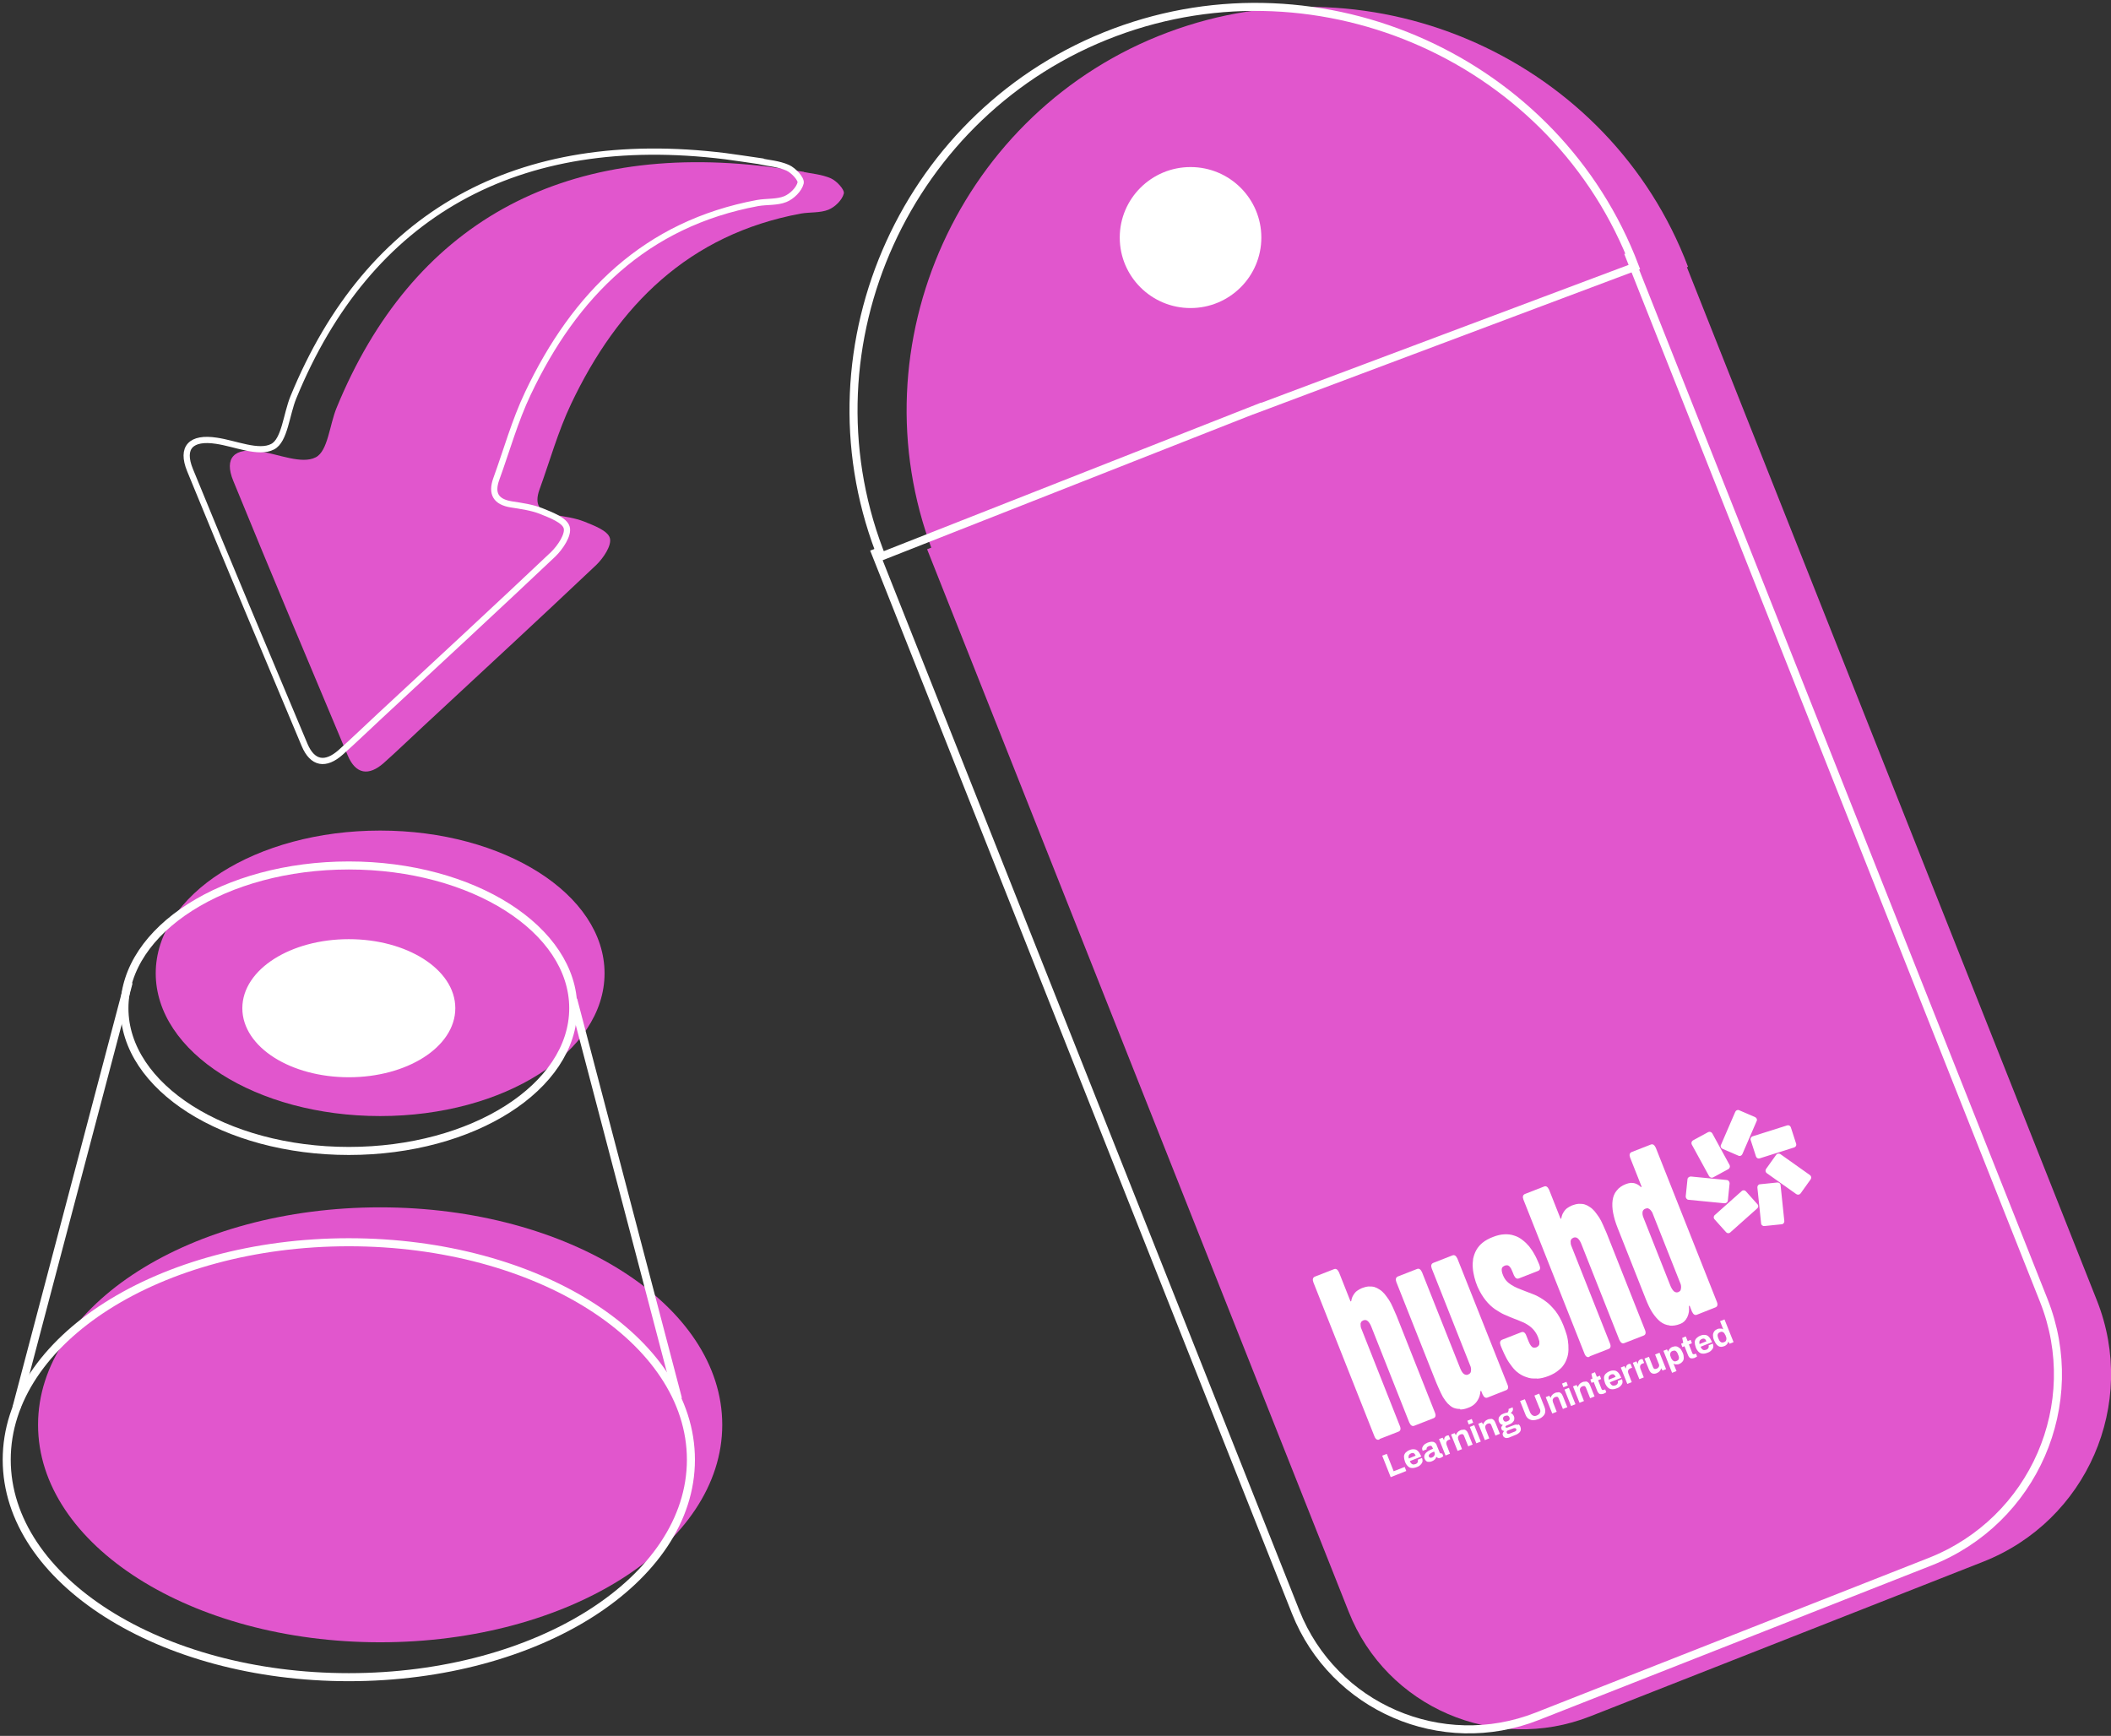 <svg width="197" height="162" viewBox="0 0 197 162" fill="none" xmlns="http://www.w3.org/2000/svg">
<rect x="0" y="0" width="197" height="162" fill="#333333" stroke="none"/>
<g clip-path="url(#clip0_37_2796)">
<path d="M35.475 104.157C47.041 104.157 56.417 98.193 56.417 90.835C56.417 83.478 47.041 77.513 35.475 77.513C23.909 77.513 14.533 83.478 14.533 90.835C14.533 98.193 23.909 104.157 35.475 104.157Z" fill="#E156CD"/>
<path d="M35.476 153.267C53.107 153.267 67.401 144.18 67.401 132.972C67.401 121.763 53.107 112.676 35.476 112.676C17.844 112.676 3.551 121.763 3.551 132.972C3.551 144.18 17.844 153.267 35.476 153.267Z" fill="#E156CD"/>
<path d="M156.883 23.574L195.683 121.361C199.512 131.013 194.755 141.939 185.063 145.752L148.414 160.173C139.489 163.684 129.396 159.326 125.87 150.439L86.518 51.26L156.883 23.574Z" fill="#E156CD"/>
<path d="M122.267 38.123L87.221 51.922C87.154 51.741 87.072 51.56 87.006 51.38C79.706 32.12 89.632 10.279 108.972 3.026C128.312 -4.227 150.245 5.641 157.528 24.9L122.267 38.14V38.123Z" fill="#E156CD"/>
<path d="M151.928 23.568L190.724 121.36C194.556 131.014 189.799 141.935 180.104 145.751L143.456 160.174C134.537 163.694 124.446 159.336 120.912 150.438L81.555 51.248" stroke="white" stroke-width="0.75" stroke-miterlimit="10"/>
<path d="M117.312 38.123L82.266 51.922C82.2 51.741 82.117 51.56 82.051 51.38C74.751 32.12 84.677 10.279 104.017 3.026C123.357 -4.227 145.29 5.641 152.573 24.9L117.312 38.14V38.123Z" stroke="white" stroke-width="0.75" stroke-miterlimit="10"/>
<path d="M128.74 134.337C128.542 134.419 128.377 134.337 128.261 134.041L122.563 119.666C122.464 119.403 122.514 119.222 122.712 119.14L124.479 118.449C124.677 118.367 124.826 118.466 124.958 118.745L126.032 121.459L126.098 121.426C126.131 121.212 126.197 121.015 126.296 120.867C126.395 120.702 126.51 120.554 126.659 120.456C126.808 120.357 126.94 120.275 127.105 120.209C127.32 120.127 127.518 120.077 127.716 120.061C127.914 120.061 128.096 120.061 128.261 120.11C128.426 120.16 128.591 120.242 128.757 120.357C128.922 120.456 129.07 120.604 129.203 120.752C129.335 120.916 129.483 121.114 129.615 121.311C129.748 121.508 129.863 121.739 129.979 122.002C130.094 122.248 130.21 122.512 130.326 122.791L133.91 131.837C134.025 132.116 133.959 132.297 133.761 132.363L131.994 133.054C131.796 133.136 131.647 133.037 131.515 132.758L127.964 123.794C127.865 123.548 127.749 123.383 127.634 123.285C127.518 123.186 127.386 123.169 127.237 123.219C127.138 123.268 127.056 123.317 127.022 123.383C126.973 123.465 126.956 123.548 126.973 123.63C126.973 123.712 126.973 123.811 127.006 123.909L130.639 133.087C130.755 133.366 130.689 133.547 130.491 133.613L128.724 134.304L128.74 134.337Z" fill="white"/>
<path d="M136.255 131.491C136.024 131.491 135.826 131.459 135.627 131.376C135.446 131.294 135.281 131.162 135.115 130.998C134.95 130.817 134.802 130.62 134.653 130.373C134.521 130.126 134.389 129.863 134.257 129.551C134.124 129.255 133.976 128.909 133.844 128.564L130.309 119.65C130.21 119.387 130.26 119.206 130.458 119.124L132.225 118.433C132.423 118.351 132.572 118.449 132.704 118.729L136.272 127.709C136.371 127.939 136.47 128.12 136.602 128.219C136.734 128.317 136.866 128.334 136.998 128.284C137.097 128.235 137.18 128.186 137.229 128.103C137.262 128.038 137.279 127.939 137.279 127.857C137.279 127.758 137.279 127.659 137.246 127.561L133.612 118.383C133.513 118.12 133.563 117.939 133.761 117.857L135.528 117.166C135.726 117.084 135.875 117.183 136.007 117.462L140.681 129.222C140.797 129.501 140.731 129.682 140.533 129.748L138.831 130.422C138.633 130.505 138.485 130.406 138.352 130.126L138.22 129.797L138.154 129.83C138.138 130.11 138.072 130.34 137.973 130.538C137.874 130.735 137.758 130.899 137.593 131.047C137.444 131.179 137.262 131.294 137.031 131.376C136.75 131.491 136.503 131.541 136.272 131.541L136.255 131.491Z" fill="white"/>
<path d="M143.389 128.646C143.059 128.663 142.761 128.646 142.481 128.531C142.2 128.449 141.952 128.317 141.721 128.153C141.49 127.988 141.275 127.774 141.093 127.528C140.912 127.298 140.73 127.034 140.581 126.755C140.433 126.475 140.301 126.196 140.168 125.883L140.036 125.554C139.937 125.291 139.987 125.11 140.185 125.028L141.952 124.337C142.15 124.255 142.316 124.337 142.431 124.633L142.646 125.176C142.728 125.373 142.794 125.505 142.877 125.604C142.96 125.702 143.042 125.768 143.125 125.768C143.207 125.784 143.306 125.768 143.389 125.735C143.455 125.702 143.505 125.669 143.554 125.62C143.604 125.571 143.637 125.521 143.653 125.439C143.653 125.373 143.653 125.275 143.653 125.176C143.62 125.077 143.587 124.962 143.538 124.814C143.439 124.551 143.306 124.337 143.158 124.156C143.009 123.975 142.828 123.811 142.629 123.679C142.431 123.548 142.233 123.433 142.002 123.35C141.787 123.252 141.539 123.153 141.308 123.071C141.011 122.956 140.713 122.824 140.4 122.692C140.102 122.561 139.789 122.364 139.491 122.166C139.194 121.952 138.913 121.689 138.649 121.36C138.385 121.031 138.137 120.637 137.922 120.16L137.856 120.012C137.757 119.765 137.658 119.485 137.592 119.206C137.526 118.926 137.46 118.63 137.443 118.334C137.41 118.038 137.443 117.742 137.476 117.462C137.542 117.183 137.625 116.92 137.774 116.657C137.922 116.393 138.121 116.163 138.368 115.966C138.633 115.752 138.946 115.587 139.326 115.439C139.706 115.291 140.053 115.209 140.383 115.193C140.713 115.176 141.011 115.209 141.292 115.308C141.572 115.39 141.82 115.522 142.051 115.703C142.299 115.884 142.497 116.081 142.695 116.311C142.877 116.541 143.059 116.805 143.207 117.084C143.373 117.364 143.488 117.66 143.62 117.956L143.67 118.087C143.769 118.351 143.736 118.531 143.521 118.614L141.754 119.304C141.556 119.387 141.407 119.288 141.275 119.008L141.143 118.679C141.06 118.482 140.994 118.334 140.912 118.252C140.846 118.153 140.763 118.104 140.68 118.087C140.598 118.071 140.515 118.087 140.416 118.12C140.35 118.153 140.301 118.186 140.251 118.219C140.201 118.268 140.168 118.318 140.152 118.383C140.135 118.449 140.135 118.531 140.152 118.647C140.168 118.745 140.202 118.877 140.268 119.025C140.35 119.222 140.449 119.387 140.581 119.535C140.713 119.683 140.879 119.814 141.044 119.913C141.225 120.028 141.407 120.127 141.605 120.209C141.82 120.291 142.035 120.39 142.266 120.472C142.58 120.587 142.894 120.719 143.24 120.85C143.571 120.998 143.901 121.196 144.215 121.426C144.545 121.656 144.842 121.969 145.14 122.331C145.42 122.692 145.685 123.153 145.899 123.696C146.015 124.008 146.131 124.304 146.213 124.6C146.296 124.913 146.345 125.225 146.362 125.521C146.378 125.834 146.378 126.13 146.329 126.393C146.279 126.656 146.18 126.936 146.048 127.182C145.899 127.446 145.718 127.676 145.454 127.873C145.206 128.087 144.892 128.268 144.512 128.416C144.132 128.564 143.785 128.646 143.455 128.663L143.389 128.646Z" fill="white"/>
<path d="M148.344 126.623C148.145 126.705 147.98 126.623 147.865 126.327L142.167 111.953C142.068 111.69 142.117 111.509 142.315 111.426L144.083 110.736C144.281 110.653 144.429 110.752 144.562 111.032L145.635 113.745L145.701 113.713C145.734 113.499 145.8 113.301 145.899 113.153C145.998 112.989 146.114 112.841 146.263 112.742C146.411 112.643 146.543 112.561 146.709 112.495C146.923 112.413 147.121 112.364 147.32 112.347C147.518 112.347 147.7 112.347 147.865 112.397C148.03 112.446 148.195 112.528 148.36 112.643C148.525 112.742 148.674 112.89 148.806 113.038C148.938 113.203 149.087 113.4 149.219 113.597C149.351 113.795 149.467 114.025 149.582 114.288C149.698 114.535 149.814 114.798 149.929 115.078L153.513 124.123C153.629 124.403 153.563 124.584 153.364 124.65L151.597 125.34C151.399 125.423 151.25 125.324 151.118 125.044L147.567 116.081C147.468 115.834 147.353 115.67 147.237 115.571C147.105 115.472 146.989 115.456 146.841 115.505C146.742 115.555 146.659 115.604 146.626 115.67C146.576 115.752 146.56 115.834 146.576 115.916C146.576 115.999 146.576 116.097 146.609 116.196L150.243 125.373C150.359 125.653 150.292 125.834 150.094 125.9L148.327 126.59L148.344 126.623Z" fill="white"/>
<path d="M155.809 123.696C155.495 123.663 155.214 123.548 154.95 123.35C154.702 123.153 154.455 122.873 154.223 122.528C153.992 122.183 153.794 121.755 153.596 121.262L150.953 114.584C150.755 114.091 150.623 113.63 150.54 113.203C150.458 112.775 150.441 112.38 150.491 112.019C150.54 111.673 150.656 111.361 150.871 111.114C151.069 110.851 151.35 110.653 151.729 110.505C151.895 110.44 152.043 110.407 152.192 110.39C152.341 110.39 152.522 110.407 152.671 110.473C152.836 110.538 152.985 110.637 153.133 110.785L153.199 110.752L152.126 108.038C152.027 107.775 152.076 107.594 152.274 107.512L154.042 106.821C154.24 106.739 154.388 106.838 154.521 107.117L160.219 121.492C160.334 121.771 160.268 121.952 160.07 122.018L158.369 122.692C158.171 122.775 158.022 122.676 157.89 122.396L157.675 121.854L157.609 121.887C157.659 122.265 157.609 122.61 157.46 122.923C157.312 123.235 157.081 123.449 156.816 123.548C156.453 123.696 156.106 123.745 155.809 123.712V123.696ZM156.833 120.406C156.833 120.406 156.882 120.258 156.882 120.16C156.882 120.061 156.882 119.962 156.849 119.864L154.19 113.153C154.19 113.153 154.091 112.989 154.025 112.923C153.959 112.857 153.893 112.808 153.81 112.775C153.728 112.742 153.629 112.775 153.53 112.808C153.398 112.857 153.298 112.972 153.282 113.12C153.265 113.268 153.282 113.466 153.398 113.713L155.891 120.012C155.991 120.242 156.09 120.406 156.222 120.521C156.354 120.62 156.486 120.637 156.618 120.587C156.717 120.538 156.8 120.489 156.833 120.406Z" fill="white"/>
<path d="M130.078 137.297L131.086 136.902L131.234 137.281L129.781 137.856L128.988 135.85L129.418 135.685L130.062 137.314L130.078 137.297ZM132.324 135.422C132.424 135.521 132.506 135.652 132.589 135.833L132.638 135.932L131.565 136.36C131.598 136.442 131.647 136.524 131.697 136.573C131.746 136.623 131.796 136.656 131.862 136.672C131.928 136.672 131.994 136.672 132.093 136.639C132.143 136.623 132.176 136.606 132.209 136.573C132.242 136.541 132.275 136.524 132.291 136.475C132.308 136.442 132.324 136.409 132.324 136.36C132.324 136.31 132.324 136.277 132.308 136.228L132.704 136.064C132.737 136.162 132.754 136.244 132.754 136.343C132.754 136.425 132.721 136.508 132.671 136.573C132.622 136.639 132.572 136.705 132.49 136.771C132.407 136.837 132.324 136.886 132.209 136.919C132.044 136.985 131.879 137.017 131.746 137.001C131.614 137.001 131.482 136.935 131.383 136.837C131.284 136.738 131.185 136.606 131.119 136.425C131.053 136.244 131.02 136.08 131.02 135.932C131.02 135.784 131.086 135.669 131.168 135.57C131.267 135.471 131.383 135.389 131.548 135.323C131.697 135.258 131.846 135.241 131.978 135.258C132.11 135.258 132.225 135.323 132.324 135.422ZM132.11 135.85C132.11 135.85 132.06 135.751 132.027 135.702C131.994 135.669 131.961 135.636 131.928 135.62C131.895 135.603 131.846 135.587 131.812 135.603C131.779 135.603 131.73 135.603 131.68 135.636C131.614 135.669 131.548 135.702 131.515 135.751C131.482 135.8 131.449 135.85 131.449 135.899C131.449 135.965 131.449 136.031 131.466 136.113L132.11 135.85ZM134.488 135.669L134.587 135.636L134.686 135.899C134.686 135.899 134.637 135.932 134.604 135.965C134.571 135.998 134.521 136.014 134.455 136.047C134.389 136.08 134.339 136.08 134.29 136.08C134.24 136.08 134.191 136.08 134.158 136.047C134.125 136.031 134.075 135.998 134.059 135.965H134.042C134.042 135.965 133.993 136.08 133.96 136.129C133.926 136.179 133.877 136.228 133.827 136.261C133.778 136.31 133.695 136.343 133.613 136.376C133.563 136.393 133.514 136.409 133.448 136.425C133.381 136.425 133.315 136.425 133.266 136.425C133.2 136.425 133.15 136.393 133.084 136.343C133.035 136.294 132.985 136.228 132.952 136.146C132.903 136.047 132.903 135.948 132.919 135.85C132.936 135.768 132.985 135.685 133.051 135.603C133.117 135.537 133.216 135.455 133.332 135.389C133.448 135.323 133.58 135.258 133.728 135.208L133.679 135.093C133.679 135.093 133.646 135.011 133.613 134.978C133.58 134.945 133.547 134.929 133.514 134.929C133.464 134.929 133.415 134.929 133.348 134.962C133.282 134.995 133.233 135.011 133.2 135.044C133.167 135.077 133.15 135.11 133.134 135.143C133.117 135.175 133.134 135.208 133.134 135.225V135.258L132.754 135.406C132.754 135.406 132.754 135.389 132.754 135.373V135.34C132.704 135.258 132.704 135.159 132.737 135.077C132.77 134.995 132.82 134.912 132.903 134.83C132.985 134.748 133.101 134.699 133.233 134.633C133.381 134.583 133.497 134.55 133.613 134.55C133.728 134.55 133.827 134.567 133.893 134.633C133.976 134.682 134.042 134.764 134.075 134.879L134.356 135.57C134.356 135.57 134.389 135.62 134.422 135.636C134.455 135.636 134.472 135.636 134.505 135.636L134.488 135.669ZM133.827 135.471C133.712 135.521 133.629 135.554 133.547 135.603C133.464 135.652 133.415 135.702 133.365 135.751C133.332 135.8 133.315 135.866 133.348 135.932C133.348 135.965 133.381 135.998 133.415 136.014C133.448 136.031 133.481 136.047 133.514 136.047C133.547 136.047 133.596 136.047 133.646 136.014C133.695 135.998 133.745 135.965 133.778 135.932C133.811 135.899 133.844 135.866 133.86 135.817C133.877 135.784 133.893 135.735 133.893 135.685C133.893 135.636 133.893 135.587 133.86 135.537L133.827 135.455V135.471ZM135.017 133.975C135.017 133.975 134.901 134.041 134.868 134.074C134.835 134.106 134.802 134.172 134.785 134.222C134.785 134.271 134.769 134.337 134.769 134.386H134.752L134.62 134.172L134.29 134.304L134.901 135.833L135.314 135.669L135.017 134.896C135.017 134.896 134.967 134.764 134.967 134.715C134.967 134.666 134.967 134.6 134.984 134.567C135 134.518 135.033 134.485 135.066 134.452C135.099 134.419 135.149 134.386 135.215 134.37L135.347 134.32L135.198 133.958C135.198 133.958 135.165 133.958 135.132 133.958C135.099 133.958 135.066 133.958 135.033 133.991L135.017 133.975ZM136.569 133.432C136.486 133.432 136.387 133.432 136.288 133.481C136.222 133.514 136.156 133.547 136.09 133.597C136.041 133.646 135.991 133.695 135.958 133.745C135.925 133.794 135.892 133.86 135.875 133.926H135.859L135.743 133.745L135.413 133.876L136.024 135.406L136.437 135.241L136.09 134.353C136.09 134.353 136.057 134.222 136.057 134.156C136.057 134.09 136.09 134.041 136.123 133.991C136.156 133.942 136.206 133.909 136.272 133.876C136.305 133.876 136.354 133.843 136.387 133.843C136.42 133.843 136.453 133.843 136.486 133.843C136.519 133.843 136.553 133.876 136.569 133.909C136.602 133.942 136.619 133.975 136.635 134.024L137.015 134.978L137.428 134.814L137.015 133.794C136.965 133.662 136.899 133.564 136.833 133.514C136.767 133.449 136.685 133.416 136.586 133.416L136.569 133.432ZM137.064 132.939L137.477 132.774L137.345 132.429L136.932 132.593L137.064 132.939ZM137.775 134.699L138.188 134.534L137.576 133.004L137.164 133.169L137.775 134.699ZM139.112 132.429C139.03 132.429 138.931 132.429 138.832 132.478C138.766 132.511 138.7 132.544 138.633 132.593C138.584 132.643 138.534 132.692 138.501 132.741C138.468 132.791 138.435 132.856 138.419 132.922H138.402L138.287 132.741L137.956 132.873L138.567 134.402L138.98 134.238L138.633 133.35C138.633 133.35 138.6 133.218 138.6 133.153C138.6 133.087 138.633 133.037 138.667 132.988C138.7 132.939 138.749 132.906 138.815 132.873C138.848 132.873 138.898 132.84 138.931 132.84C138.964 132.84 138.997 132.84 139.03 132.84C139.063 132.84 139.096 132.873 139.112 132.906C139.145 132.939 139.162 132.972 139.179 133.021L139.558 133.975L139.971 133.81L139.558 132.791C139.509 132.659 139.443 132.56 139.377 132.511C139.311 132.445 139.228 132.412 139.129 132.412L139.112 132.429ZM141.656 132.906C141.771 132.955 141.838 133.037 141.887 133.169C141.92 133.268 141.937 133.35 141.92 133.449C141.904 133.547 141.854 133.629 141.788 133.695C141.722 133.761 141.623 133.827 141.524 133.876L140.797 134.172C140.797 134.172 140.665 134.205 140.582 134.205C140.5 134.205 140.45 134.172 140.384 134.139C140.318 134.106 140.285 134.041 140.252 133.958C140.219 133.876 140.219 133.794 140.252 133.728C140.285 133.662 140.318 133.597 140.368 133.547C140.318 133.547 140.269 133.514 140.219 133.498C140.169 133.465 140.136 133.432 140.12 133.366C140.087 133.284 140.087 133.218 140.12 133.153C140.153 133.087 140.202 133.021 140.269 132.988C140.186 132.988 140.103 132.939 140.037 132.889C139.971 132.84 139.922 132.774 139.889 132.676C139.839 132.56 139.839 132.462 139.856 132.363C139.872 132.264 139.938 132.182 140.021 132.1C140.103 132.018 140.219 131.952 140.368 131.903C140.417 131.886 140.483 131.87 140.533 131.853C140.582 131.853 140.632 131.837 140.681 131.837C140.731 131.771 140.764 131.705 140.781 131.639C140.781 131.574 140.781 131.524 140.781 131.491L141.16 131.343C141.16 131.343 141.193 131.475 141.193 131.541C141.193 131.607 141.16 131.656 141.127 131.722C141.094 131.771 141.045 131.82 140.979 131.87C141.045 131.886 141.111 131.935 141.16 131.985C141.21 132.034 141.243 132.1 141.276 132.166C141.326 132.281 141.326 132.38 141.309 132.478C141.293 132.577 141.243 132.659 141.16 132.741C141.078 132.824 140.979 132.889 140.83 132.939L140.599 133.037C140.599 133.037 140.516 133.07 140.5 133.103C140.483 133.136 140.483 133.153 140.5 133.185C140.5 133.218 140.533 133.235 140.549 133.235C140.582 133.235 140.615 133.235 140.665 133.235L141.309 132.988C141.441 132.939 141.557 132.939 141.672 132.988L141.656 132.906ZM140.285 132.495C140.285 132.495 140.335 132.593 140.368 132.626C140.401 132.659 140.45 132.676 140.5 132.676C140.549 132.676 140.615 132.676 140.665 132.643C140.764 132.61 140.83 132.56 140.863 132.495C140.896 132.429 140.896 132.363 140.863 132.281C140.83 132.199 140.781 132.149 140.714 132.116C140.648 132.1 140.566 132.1 140.467 132.133C140.368 132.166 140.318 132.215 140.285 132.281C140.252 132.347 140.252 132.412 140.285 132.495ZM141.507 133.383C141.507 133.383 141.458 133.301 141.408 133.284C141.375 133.284 141.326 133.284 141.276 133.284L140.714 133.498C140.714 133.498 140.632 133.547 140.615 133.58C140.599 133.613 140.599 133.662 140.615 133.712C140.632 133.761 140.665 133.794 140.698 133.81C140.731 133.827 140.781 133.81 140.83 133.81L141.375 133.597C141.375 133.597 141.441 133.564 141.458 133.547C141.474 133.531 141.491 133.498 141.507 133.465C141.507 133.432 141.507 133.416 141.507 133.383ZM143.704 131.475C143.753 131.623 143.77 131.738 143.704 131.853C143.654 131.968 143.555 132.034 143.423 132.1C143.291 132.166 143.159 132.166 143.043 132.1C142.944 132.051 142.862 131.952 142.795 131.82L142.3 130.587L141.854 130.751L142.35 132.001C142.416 132.182 142.515 132.314 142.63 132.396C142.746 132.478 142.878 132.528 143.043 132.544C143.192 132.544 143.374 132.511 143.555 132.445C143.737 132.38 143.886 132.281 144.001 132.166C144.117 132.051 144.183 131.935 144.199 131.787C144.216 131.639 144.199 131.475 144.133 131.31L143.638 130.061L143.192 130.241L143.687 131.475H143.704ZM145.405 129.945C145.322 129.945 145.223 129.945 145.124 129.995C145.058 130.028 144.992 130.061 144.926 130.11C144.876 130.159 144.827 130.209 144.794 130.258C144.761 130.307 144.728 130.373 144.711 130.439H144.695L144.579 130.258L144.249 130.389L144.86 131.919L145.273 131.755L144.926 130.866C144.926 130.866 144.893 130.735 144.893 130.669C144.893 130.603 144.926 130.554 144.959 130.505C144.992 130.455 145.042 130.422 145.108 130.389C145.141 130.389 145.19 130.357 145.223 130.357C145.256 130.357 145.289 130.357 145.322 130.357C145.355 130.357 145.388 130.389 145.405 130.422C145.438 130.455 145.455 130.488 145.471 130.537L145.851 131.491L146.264 131.327L145.851 130.307C145.801 130.176 145.735 130.077 145.669 130.028C145.603 129.962 145.521 129.929 145.421 129.929L145.405 129.945ZM146.181 128.959L145.768 129.123L145.9 129.468L146.313 129.304L146.181 128.959ZM146 129.682L146.611 131.212L147.023 131.047L146.412 129.518L146 129.682ZM147.948 128.942C147.866 128.942 147.767 128.942 147.668 128.991C147.602 129.024 147.535 129.057 147.469 129.107C147.42 129.156 147.37 129.205 147.337 129.255C147.304 129.304 147.271 129.37 147.255 129.436H147.238L147.123 129.255L146.792 129.386L147.403 130.916L147.816 130.751L147.469 129.863C147.469 129.863 147.436 129.732 147.436 129.666C147.436 129.6 147.469 129.551 147.502 129.501C147.535 129.452 147.585 129.419 147.651 129.386C147.684 129.386 147.734 129.353 147.767 129.353C147.8 129.353 147.833 129.353 147.866 129.353C147.899 129.353 147.932 129.386 147.948 129.419C147.981 129.452 147.998 129.485 148.014 129.534L148.394 130.488L148.807 130.324L148.394 129.304C148.345 129.172 148.279 129.074 148.213 129.024C148.147 128.959 148.064 128.926 147.965 128.926L147.948 128.942ZM148.824 128.07L148.51 128.202L148.609 128.663L148.411 128.745L148.526 129.057L148.725 128.975L149.071 129.847C149.071 129.847 149.138 129.978 149.187 130.028C149.237 130.077 149.303 130.11 149.369 130.11C149.451 130.11 149.534 130.11 149.633 130.077C149.666 130.077 149.699 130.044 149.732 130.028C149.765 130.011 149.798 129.995 149.831 129.978C149.864 129.962 149.881 129.945 149.897 129.929L149.798 129.666L149.65 129.715C149.65 129.715 149.567 129.732 149.534 129.715C149.501 129.715 149.484 129.666 149.451 129.616L149.138 128.811L149.418 128.695L149.303 128.383L149.022 128.498L148.84 128.054L148.824 128.07ZM150.987 128.07C151.086 128.169 151.169 128.301 151.252 128.482L151.301 128.58L150.228 129.008C150.261 129.09 150.31 129.172 150.36 129.222C150.409 129.271 150.459 129.304 150.525 129.32C150.591 129.32 150.657 129.32 150.756 129.288C150.806 129.271 150.839 129.255 150.872 129.222C150.905 129.189 150.938 129.172 150.954 129.123C150.971 129.09 150.987 129.057 150.987 129.008C150.987 128.959 150.987 128.926 150.971 128.876L151.367 128.712C151.4 128.811 151.417 128.893 151.417 128.991C151.417 129.074 151.384 129.156 151.334 129.222C151.285 129.288 151.235 129.353 151.152 129.419C151.07 129.485 150.987 129.534 150.872 129.567C150.707 129.633 150.541 129.666 150.409 129.649C150.277 129.649 150.145 129.584 150.046 129.485C149.947 129.386 149.848 129.255 149.782 129.074C149.716 128.893 149.683 128.728 149.683 128.58C149.683 128.432 149.749 128.317 149.831 128.218C149.93 128.12 150.046 128.038 150.211 127.972C150.36 127.906 150.508 127.89 150.64 127.906C150.773 127.906 150.888 127.972 150.987 128.07ZM150.773 128.498C150.773 128.498 150.723 128.399 150.69 128.35C150.657 128.317 150.624 128.284 150.591 128.268C150.558 128.251 150.508 128.235 150.475 128.251C150.442 128.251 150.393 128.251 150.343 128.284C150.277 128.317 150.211 128.35 150.178 128.399C150.145 128.449 150.112 128.498 150.112 128.547C150.112 128.613 150.112 128.679 150.128 128.761L150.773 128.498ZM151.978 127.297C151.978 127.297 151.863 127.363 151.83 127.396C151.797 127.446 151.764 127.495 151.747 127.544C151.747 127.594 151.73 127.659 151.73 127.709H151.714L151.582 127.495L151.252 127.626L151.863 129.156L152.276 128.991L151.978 128.218C151.978 128.218 151.929 128.087 151.929 128.038C151.929 127.988 151.929 127.922 151.945 127.89C151.962 127.84 151.995 127.807 152.028 127.774C152.061 127.742 152.11 127.709 152.176 127.692L152.309 127.643L152.16 127.281C152.16 127.281 152.127 127.281 152.094 127.281C152.061 127.281 152.028 127.281 151.995 127.314L151.978 127.297ZM153.101 126.853C153.101 126.853 152.986 126.919 152.953 126.952C152.92 127.001 152.887 127.051 152.87 127.1C152.87 127.149 152.854 127.215 152.854 127.265H152.837L152.705 127.051L152.375 127.182L152.986 128.712L153.399 128.547L153.101 127.774C153.101 127.774 153.052 127.643 153.052 127.594C153.052 127.544 153.052 127.478 153.068 127.446C153.085 127.396 153.118 127.363 153.151 127.33C153.184 127.297 153.233 127.265 153.299 127.248L153.432 127.199L153.283 126.837C153.283 126.837 153.25 126.837 153.217 126.837C153.184 126.837 153.151 126.837 153.118 126.87L153.101 126.853ZM154.802 127.248C154.802 127.248 154.835 127.38 154.835 127.446C154.835 127.511 154.802 127.561 154.769 127.61C154.736 127.659 154.687 127.692 154.621 127.725C154.588 127.725 154.538 127.758 154.505 127.758C154.472 127.758 154.439 127.758 154.406 127.758C154.373 127.758 154.34 127.725 154.323 127.692C154.29 127.659 154.274 127.626 154.257 127.577L153.878 126.623L153.465 126.788L153.878 127.807C153.96 128.005 154.059 128.12 154.175 128.169C154.307 128.219 154.439 128.218 154.604 128.153C154.67 128.12 154.736 128.087 154.802 128.038C154.852 127.988 154.902 127.939 154.935 127.89C154.968 127.84 155.001 127.774 155.017 127.709H155.034L155.149 127.906L155.48 127.774L154.868 126.245L154.456 126.409L154.802 127.297V127.248ZM156.768 125.817C156.867 125.916 156.949 126.064 157.032 126.245C157.115 126.426 157.131 126.59 157.131 126.722C157.131 126.853 157.098 126.969 157.016 127.067C156.933 127.166 156.85 127.232 156.735 127.281C156.669 127.314 156.603 127.33 156.537 127.33C156.471 127.33 156.421 127.33 156.355 127.33C156.305 127.33 156.239 127.297 156.19 127.265H156.173L156.454 127.955L156.041 128.12L155.232 126.064L155.562 125.932L155.678 126.13H155.694C155.711 126.015 155.76 125.932 155.826 125.867C155.892 125.801 155.975 125.735 156.074 125.702C156.206 125.653 156.322 125.636 156.437 125.653C156.553 125.669 156.652 125.735 156.751 125.834L156.768 125.817ZM156.586 126.376C156.553 126.278 156.504 126.196 156.454 126.146C156.404 126.097 156.355 126.048 156.289 126.048C156.223 126.048 156.157 126.048 156.074 126.08C155.992 126.113 155.942 126.146 155.909 126.212C155.876 126.261 155.859 126.327 155.859 126.409C155.859 126.492 155.876 126.574 155.925 126.656V126.705C155.925 126.705 156.008 126.837 156.041 126.886C156.074 126.936 156.107 126.969 156.157 127.001C156.206 127.034 156.239 127.051 156.289 127.051C156.338 127.051 156.388 127.051 156.454 127.018C156.537 126.985 156.603 126.952 156.636 126.886C156.669 126.837 156.685 126.771 156.685 126.705C156.685 126.64 156.652 126.541 156.619 126.459L156.586 126.393V126.376ZM157.296 124.732L156.983 124.863L157.082 125.324L156.883 125.406L156.999 125.719L157.197 125.636L157.544 126.508C157.544 126.508 157.61 126.64 157.66 126.689C157.709 126.738 157.775 126.771 157.841 126.771C157.924 126.771 158.006 126.771 158.106 126.738C158.139 126.738 158.172 126.705 158.205 126.689C158.238 126.673 158.271 126.656 158.304 126.64C158.337 126.623 158.353 126.607 158.37 126.59L158.271 126.327L158.122 126.376C158.122 126.376 158.04 126.393 158.006 126.376C157.973 126.376 157.957 126.327 157.924 126.278L157.61 125.472L157.891 125.357L157.775 125.044L157.494 125.159L157.313 124.715L157.296 124.732ZM159.46 124.748C159.559 124.847 159.642 124.978 159.724 125.159L159.774 125.258L158.7 125.686C158.733 125.768 158.783 125.85 158.832 125.9C158.882 125.949 158.931 125.982 158.997 125.998C159.063 125.998 159.13 125.998 159.229 125.965C159.278 125.949 159.311 125.932 159.344 125.9C159.377 125.867 159.41 125.85 159.427 125.801C159.443 125.768 159.46 125.735 159.46 125.686C159.46 125.636 159.46 125.603 159.443 125.554L159.84 125.39C159.873 125.488 159.889 125.571 159.889 125.669C159.889 125.752 159.856 125.834 159.807 125.9C159.757 125.965 159.708 126.031 159.625 126.097C159.542 126.163 159.46 126.212 159.344 126.245C159.179 126.311 159.014 126.344 158.882 126.327C158.75 126.327 158.618 126.261 158.518 126.163C158.419 126.064 158.32 125.932 158.254 125.751C158.188 125.571 158.155 125.406 158.155 125.258C158.155 125.11 158.221 124.995 158.304 124.896C158.403 124.798 158.518 124.715 158.684 124.65C158.832 124.584 158.981 124.567 159.113 124.584C159.245 124.584 159.361 124.65 159.46 124.748ZM159.245 125.176C159.245 125.176 159.196 125.077 159.163 125.028C159.13 124.995 159.097 124.962 159.063 124.946C159.03 124.929 158.981 124.913 158.948 124.929C158.915 124.929 158.865 124.929 158.816 124.962C158.75 124.995 158.684 125.028 158.651 125.077C158.618 125.127 158.585 125.176 158.585 125.225C158.585 125.291 158.585 125.357 158.601 125.439L159.245 125.176ZM161.739 125.275L161.409 125.406L161.293 125.209H161.277C161.26 125.324 161.211 125.406 161.144 125.472C161.078 125.538 160.996 125.603 160.897 125.636C160.765 125.686 160.649 125.702 160.533 125.686C160.418 125.669 160.319 125.603 160.22 125.505C160.12 125.406 160.038 125.258 159.955 125.077C159.873 124.896 159.856 124.732 159.856 124.6C159.856 124.469 159.906 124.354 159.972 124.255C160.038 124.156 160.137 124.09 160.253 124.041C160.319 124.008 160.385 123.992 160.451 123.992C160.517 123.992 160.566 123.992 160.632 123.992C160.682 123.992 160.748 124.025 160.798 124.057H160.814L160.517 123.301L160.93 123.136L161.772 125.242L161.739 125.275ZM161.029 124.633C161.029 124.633 160.963 124.502 160.93 124.452C160.897 124.403 160.864 124.354 160.814 124.337C160.765 124.304 160.732 124.288 160.682 124.288C160.632 124.288 160.583 124.288 160.517 124.321C160.434 124.354 160.368 124.403 160.335 124.452C160.302 124.502 160.286 124.567 160.286 124.633C160.286 124.699 160.319 124.798 160.352 124.896L160.385 124.962C160.418 125.061 160.467 125.143 160.517 125.192C160.566 125.242 160.616 125.275 160.682 125.291C160.748 125.291 160.814 125.291 160.897 125.258C160.979 125.225 161.029 125.192 161.062 125.127C161.095 125.077 161.111 125.011 161.111 124.929C161.111 124.847 161.095 124.765 161.045 124.682V124.633H161.029Z" fill="white"/>
<path d="M160.748 107.216C160.599 107.15 160.533 106.986 160.599 106.854L161.937 103.762C162.003 103.614 162.168 103.548 162.3 103.614L163.787 104.256C163.935 104.321 164.001 104.486 163.935 104.617L162.598 107.709C162.531 107.857 162.366 107.923 162.234 107.857L160.748 107.216ZM163.374 106.394L163.869 107.923C163.919 108.071 164.067 108.154 164.216 108.104L167.437 107.085C167.585 107.035 167.668 106.887 167.618 106.739L167.123 105.21C167.073 105.062 166.925 104.979 166.776 105.029L163.555 106.048C163.407 106.098 163.324 106.246 163.374 106.394ZM168.907 109.667L166.148 107.709C166.016 107.627 165.851 107.644 165.752 107.775L164.811 109.091C164.728 109.223 164.745 109.387 164.877 109.486L167.635 111.443C167.767 111.525 167.932 111.509 168.031 111.377L168.973 110.061C169.055 109.93 169.039 109.765 168.907 109.667ZM165.851 110.357L164.249 110.522C164.1 110.522 163.985 110.67 164.001 110.834L164.348 114.173C164.348 114.321 164.497 114.436 164.662 114.42L166.264 114.255C166.413 114.255 166.528 114.107 166.512 113.943L166.165 110.604C166.165 110.456 166.016 110.341 165.851 110.357ZM164.001 112.38L162.928 111.18C162.829 111.065 162.647 111.048 162.531 111.163L160.021 113.4C159.905 113.499 159.889 113.68 160.005 113.795L161.078 114.995C161.177 115.11 161.359 115.127 161.474 115.012L163.985 112.775C164.1 112.676 164.117 112.495 164.001 112.38ZM161.243 112.051L161.408 110.44C161.408 110.292 161.309 110.144 161.161 110.127L157.791 109.798C157.643 109.798 157.494 109.897 157.478 110.045L157.312 111.657C157.312 111.805 157.412 111.953 157.56 111.969L160.929 112.298C161.078 112.298 161.227 112.199 161.243 112.051ZM159.493 109.765C159.575 109.897 159.74 109.946 159.872 109.88L161.293 109.107C161.425 109.025 161.474 108.861 161.408 108.729L159.79 105.769C159.707 105.637 159.542 105.588 159.41 105.654L157.99 106.427C157.858 106.509 157.808 106.673 157.874 106.805L159.493 109.765Z" fill="white"/>
<path d="M111.102 28.749C114.751 28.749 117.709 25.803 117.709 22.17C117.709 18.537 114.751 15.591 111.102 15.591C107.454 15.591 104.496 18.537 104.496 22.17C104.496 25.803 107.454 28.749 111.102 28.749Z" fill="white"/>
<path d="M32.553 107.413C44.119 107.413 53.495 101.449 53.495 94.092C53.495 86.734 44.119 80.77 32.553 80.77C20.987 80.77 11.611 86.734 11.611 94.092C11.611 101.449 20.987 107.413 32.553 107.413Z" stroke="white" stroke-width="0.75" stroke-miterlimit="10"/>
<path d="M32.552 156.523C50.184 156.523 64.477 147.437 64.477 136.228C64.477 125.019 50.184 115.933 32.552 115.933C14.92 115.933 0.627 125.019 0.627 136.228C0.627 147.437 14.92 156.523 32.552 156.523Z" stroke="white" stroke-width="0.75" stroke-miterlimit="10"/>
<path d="M32.553 100.16C37.834 100.16 42.115 97.443 42.115 94.092C42.115 90.74 37.834 88.023 32.553 88.023C27.272 88.023 22.99 90.74 22.99 94.092C22.99 97.443 27.272 100.16 32.553 100.16Z" fill="white" stroke="white" stroke-width="0.75" stroke-miterlimit="10"/>
<path d="M12.007 91.674L1.52 131.426" stroke="white" stroke-width="0.75" stroke-miterlimit="10"/>
<path d="M53.494 93.286L63.272 130.554" stroke="white" stroke-width="0.75" stroke-miterlimit="10"/>
<path d="M75.013 16.052C75.69 16.2 76.681 16.266 77.54 16.644C78.085 16.891 78.828 17.697 78.746 18.058C78.597 18.667 77.92 19.325 77.309 19.572C76.533 19.884 75.591 19.785 74.732 19.933C64.278 21.874 57.655 28.502 53.295 37.696C52.073 40.261 51.313 43.025 50.339 45.705C49.86 47.054 50.306 47.827 51.742 48.057C52.684 48.205 53.658 48.337 54.534 48.682C55.425 49.044 56.714 49.521 56.912 50.212C57.11 50.886 56.317 52.07 55.657 52.712C50.306 57.777 44.888 62.777 39.488 67.793C38.266 68.928 37.076 70.079 35.821 71.198C34.417 72.448 33.195 72.267 32.452 70.507C28.868 61.971 25.268 53.435 21.766 44.867C20.891 42.728 21.865 41.758 24.227 42.12C26.011 42.383 28.158 43.353 29.463 42.679C30.602 42.104 30.751 39.653 31.412 38.058C38.431 20.937 52.321 13.174 71.693 15.559C72.717 15.69 73.741 15.855 75.013 16.035V16.052Z" fill="#E156CD"/>
<path d="M70.984 15.065C71.661 15.213 72.652 15.279 73.511 15.657C74.056 15.904 74.799 16.71 74.716 17.072C74.568 17.68 73.891 18.338 73.279 18.585C72.503 18.897 71.562 18.799 70.703 18.947C60.249 20.887 53.626 27.515 49.266 36.709C48.043 39.275 47.284 42.038 46.309 44.719C45.83 46.067 46.276 46.84 47.713 47.071C48.654 47.218 49.629 47.35 50.504 47.695C51.396 48.057 52.684 48.534 52.883 49.225C53.081 49.899 52.288 51.083 51.627 51.725C46.276 56.791 40.859 61.79 35.458 66.806C34.236 67.941 33.047 69.093 31.792 70.211C30.388 71.461 29.166 71.28 28.423 69.52C24.839 60.984 21.238 52.449 17.737 43.88C16.862 41.742 17.836 40.771 20.198 41.133C21.982 41.396 24.129 42.367 25.433 41.692C26.573 41.117 26.722 38.666 27.382 37.071C34.401 19.95 48.291 12.187 67.664 14.572C68.688 14.703 69.712 14.868 70.984 15.049V15.065Z" stroke="white" stroke-width="0.58" stroke-miterlimit="10"/>
</g>
<defs>
<clipPath id="clip0_37_2796">
<rect width="197" height="162" fill="white"/>
</clipPath>
</defs>
</svg>
